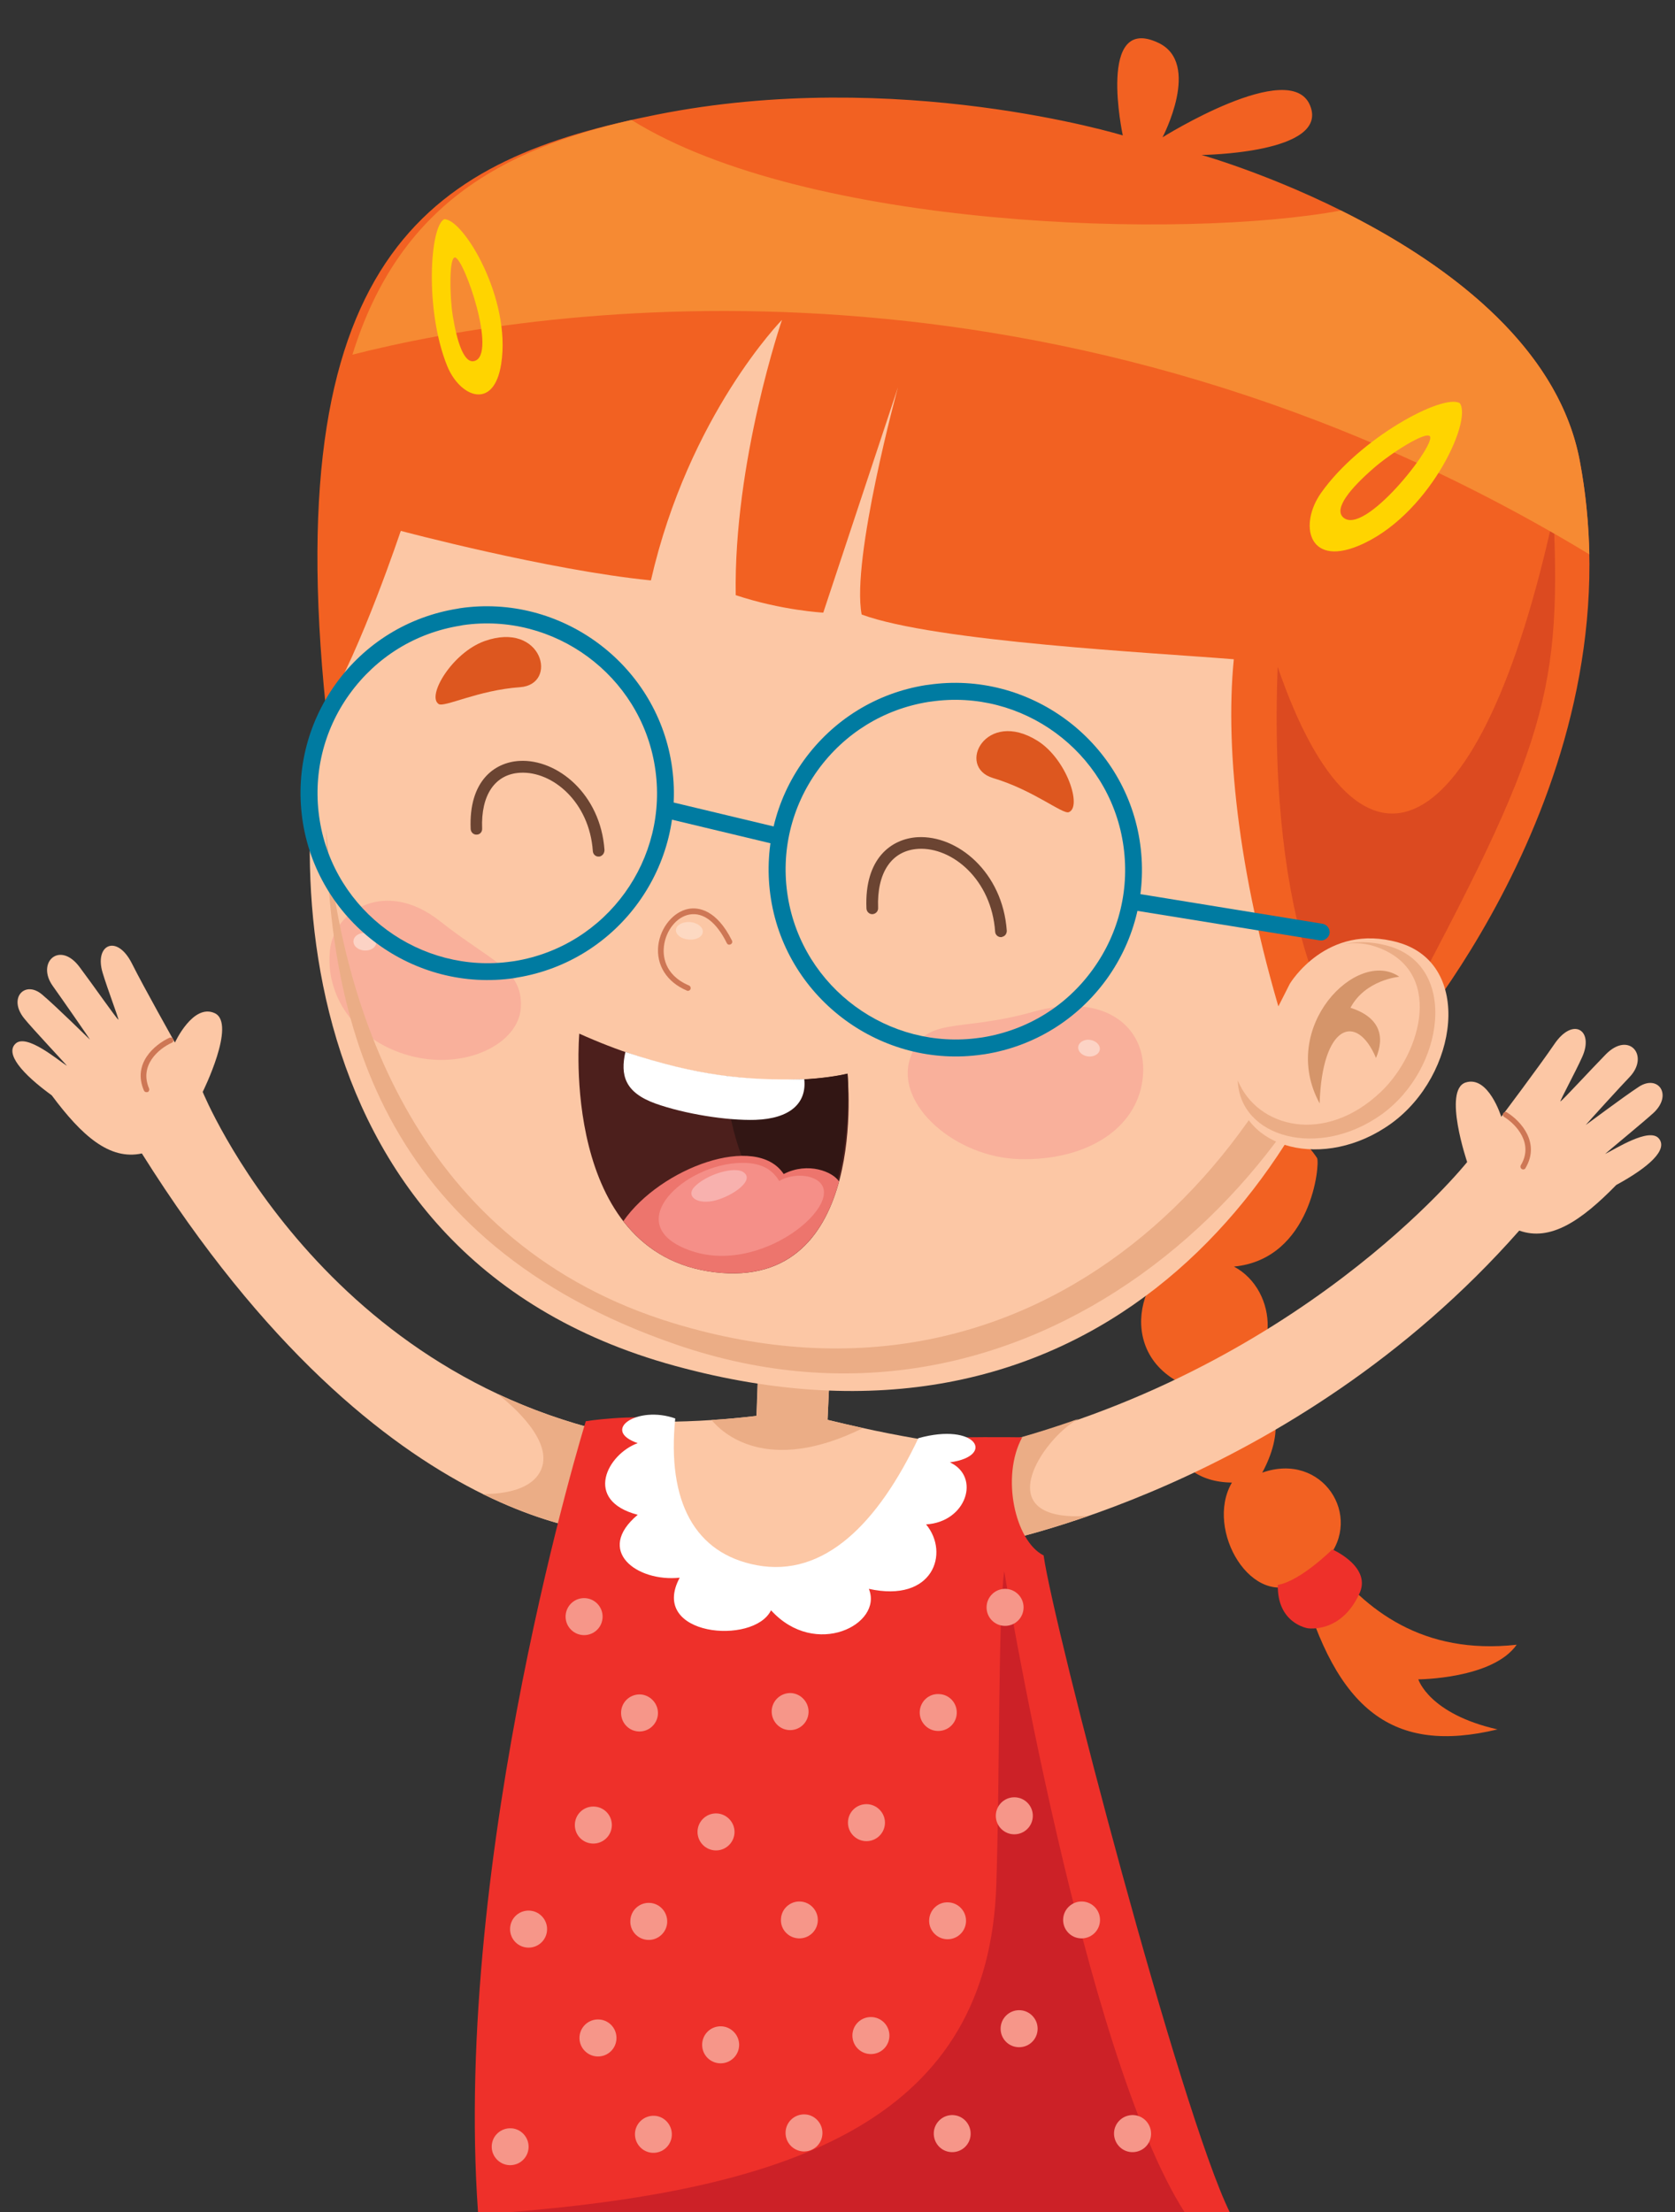 <?xml version="1.0" encoding="utf-8"?>
<!-- Generator: Adobe Illustrator 24.0.1, SVG Export Plug-In . SVG Version: 6.00 Build 0)  -->
<svg version="1.1" id="Layer_1" xmlns="http://www.w3.org/2000/svg" xmlns:xlink="http://www.w3.org/1999/xlink" x="0px" y="0px"
	 viewBox="0 0 97.76 129.06" style="enable-background:new 0 0 97.76 129.06;" xml:space="preserve">
<rect x="0" y="0" width="97.76" height="129.06" fill="#333333" stroke="none"/>
<style type="text/css">
	.st0{fill:#F26122;}
	.st1{fill:#EE302A;}
	.st2{fill:#FCC7A5;}
	.st3{fill:#EBAD86;}
	.st4{fill:#CE7755;}
	.st5{fill:#F9B09B;}
	.st6{fill:#FCD3C5;}
	.st7{fill:#FDD9C2;}
	.st8{fill:#DD571F;}
	.st9{fill:#4C1F1C;}
	.st10{fill:#321614;}
	.st11{fill:#ED756D;}
	.st12{fill:#F58F88;}
	.st13{fill:#F8B1AE;}
	.st14{fill:#FFFFFF;}
	.st15{fill:#6B4432;}
	.st16{fill:#DC4A20;}
	.st17{fill:#F68A33;}
	.st18{fill:#D5956A;}
	.st19{fill:#FFD400;}
	.st20{fill:#007BA1;}
	.st21{fill:#CC2127;}
	.st22{fill:#F69689;}
</style>
<g>
	<g>
		<path class="st0" d="M76.87,67.56c0.18,0.33-0.32,5.89-4.85,6.33c2.62,1.4,2.76,5.73-0.4,6.79c3.54,0.37,3.17,3.17,2.05,5.23
			c3.51-1.24,5.93,2.55,3.76,5.06c2.26,2.95,5.6,5.59,11.09,4.98c-1.4,2-5.74,2.02-5.74,2.02s0.61,2.01,4.62,2.92
			c-6.08,1.46-9.39-1.07-11.49-8.65c-2.8,1.74-5.63-2.98-4.01-5.75c-3.99-0.04-4.35-4.2-2.62-5.63c-4.57-1.92-2.48-7.64,0.28-7.51
			c-3.39-3-3.06-8.16,0.2-9.36C74.59,63.85,76.87,67.56,76.87,67.56z"/>
		<path class="st1" d="M77.76,90.39c0,0,2.38,1.04,1.55,2.64c-1.07,2.27-2.98,1.96-2.98,1.96s-1.8-0.27-1.75-2.53
			C75.91,92.23,77.76,90.39,77.76,90.39z"/>
	</g>
	<g>
		<path class="st2" d="M57.77,90.07c0,0,17.63-3.23,30.9-18.28c1.82,0.65,3.62-0.57,5.66-2.66c1.91-1.04,3.03-2.06,2.49-2.71
			c-0.56-0.68-2.59,0.64-3.14,0.9c0.06-0.07,2.36-1.96,2.84-2.41c1.11-1.05,0.25-2.24-0.87-1.51c-0.93,0.61-2.99,2.16-3.1,2.23
			c0.08-0.11,2.17-2.4,2.57-2.81c1.16-1.23-0.04-2.69-1.4-1.31c-0.92,0.94-2.48,2.64-2.65,2.75c0-0.11,0.84-1.64,1.27-2.59
			c0.71-1.56-0.52-2.38-1.62-0.76c-0.87,1.28-3.1,4.24-3.1,4.24s-0.75-2.43-2.08-2c-1.34,0.44,0.09,4.64,0.09,4.64
			s-9.81,12.34-28.45,16.7C53.28,86.85,57.77,90.07,57.77,90.07z"/>
		<path class="st3" d="M63.54,88.43c-3.51,1.22-5.77,1.64-5.77,1.64s-4.5-3.21-0.6-5.59c2.04-0.48,3.95-1.06,5.78-1.71
			C60.86,83.89,57.51,88.86,63.54,88.43z"/>
		<path class="st4" d="M88.97,68.21c-0.05,0.02-0.1,0.02-0.15-0.01c-0.08-0.05-0.1-0.15-0.06-0.22c0.76-1.26-0.25-2.37-0.97-2.82
			c-0.08-0.05-0.1-0.15-0.05-0.22c0.05-0.07,0.15-0.1,0.22-0.04c0.82,0.51,1.95,1.78,1.07,3.25C89.02,68.17,89,68.2,88.97,68.21z"/>
	</g>
	<g>
		<path class="st2" d="M36.49,89.49c0,0-13.88,0.62-28.21-22.2c-1.89,0.41-3.51-1.04-5.26-3.39c-1.76-1.28-2.73-2.44-2.11-3.02
			c0.65-0.6,2.49,0.98,3,1.3c-0.05-0.08-2.09-2.25-2.5-2.77c-0.96-1.19,0.05-2.25,1.06-1.38c0.85,0.72,2.68,2.53,2.78,2.62
			c-0.06-0.12-1.83-2.66-2.17-3.13c-0.98-1.37,0.4-2.66,1.56-1.11c0.79,1.05,2.11,2.95,2.27,3.08c0.01-0.11-0.62-1.74-0.92-2.74
			c-0.5-1.64,0.83-2.29,1.71-0.54c0.69,1.38,2.51,4.61,2.51,4.61s1.06-2.31,2.33-1.71c1.27,0.61-0.71,4.59-0.71,4.59
			s7.01,17.22,25.99,20.32C41.37,86.9,36.49,89.49,36.49,89.49z"/>
		<path class="st3" d="M36.4,83.76c-0.32,1.07-1.04,3.51-1.68,5.58c-1.44-0.23-3.71-0.79-6.53-2.18c1.27,0,2.92-0.26,3.41-1.47
			c0.65-1.63-1.6-3.62-2.56-4.37C31.25,82.35,33.7,83.2,36.4,83.76z"/>
		<path class="st4" d="M8.58,63.71c-0.07,0.02-0.15-0.02-0.18-0.09c-0.68-1.58,0.62-2.68,1.49-3.08c0.08-0.03,0.18,0,0.22,0.08
			c0.03,0.08,0,0.18-0.08,0.21c-0.77,0.35-1.91,1.31-1.33,2.67c0.03,0.08,0,0.17-0.08,0.21C8.6,63.71,8.59,63.71,8.58,63.71z"/>
	</g>
	<g>
		<g>
			<g>
				<g>
					<path class="st2" d="M48.64,76.35c0,0-0.29,5.08-0.34,6.48c5.34,1.31,8.36,1.52,8.36,1.52l-1.49,7.97l-18.03-0.31l-1.37-9.16
						c0,0,3.58,0.33,8.38-0.25c0.11-2.85,0.21-6.65,0.21-6.65L48.64,76.35z"/>
				</g>
			</g>
		</g>
		<path class="st3" d="M41.53,82.84c0.82-0.05,1.7-0.13,2.63-0.24c0.11-2.85,0.21-6.65,0.21-6.65l4.27,0.4c0,0-0.29,5.08-0.34,6.48
			c0.74,0.18,1.43,0.34,2.07,0.48C44.73,86.1,42.11,83.55,41.53,82.84z"/>
	</g>
	<g>
		<g>
			<path class="st2" d="M19.7,38.54c-3.06,8.58-4.24,34.59,19.69,41.14c23.8,6.51,37.26-9.77,41.23-26.33
				c4.81-19.97-10.67-32.8-24.7-35.07C34.03,14.73,23.8,27.06,19.7,38.54z"/>
			<path class="st5" d="M30.4,58.76c-0.11,2.16-3.31,3.72-6.55,2.81c-3.23-0.91-4.88-3.58-4.59-6.16c0.26-2.34,3.28-4.16,6.42-1.67
				C28.62,56.07,30.51,56.52,30.4,58.76z"/>
			<path class="st6" d="M21.96,55c-0.02,0.28-0.34,0.48-0.71,0.45c-0.37-0.03-0.65-0.28-0.62-0.57c0.03-0.28,0.34-0.48,0.71-0.45
				C21.71,54.47,21.98,54.73,21.96,55z"/>
			<path class="st7" d="M41.02,54.37c-0.03,0.29-0.39,0.48-0.83,0.44c-0.43-0.03-0.76-0.29-0.74-0.57c0.03-0.28,0.39-0.48,0.83-0.45
				C40.71,53.83,41.04,54.09,41.02,54.37z"/>
			<path class="st5" d="M66.69,62.94c-0.35,2.94-3.32,4.78-7.18,4.68c-3.72-0.09-7.27-3.16-6.4-5.85c0.83-2.56,2.78-1.5,7.18-2.74
				C64.55,57.82,67.05,60,66.69,62.94z"/>
			<path class="st6" d="M64.19,61.22c-0.03,0.27-0.34,0.45-0.69,0.41c-0.34-0.04-0.6-0.29-0.57-0.56c0.03-0.26,0.33-0.45,0.68-0.41
				C63.96,60.71,64.22,60.96,64.19,61.22z"/>
			<path class="st8" d="M28.28,37.4c3.37-1.2,4.34,2.53,2.07,2.69c-2.44,0.17-4.43,1.2-4.75,0.98C24.89,40.6,26.39,38.08,28.28,37.4
				z"/>
			<path class="st8" d="M60.56,43.22c-3.03-1.9-4.78,1.52-2.6,2.17c2.35,0.7,4.06,2.13,4.42,1.99
				C63.17,47.08,62.26,44.29,60.56,43.22z"/>
			<path class="st3" d="M80.94,52.67c1.19-5.6-0.15-10.44-2.96-14.52c1.5,3.44,2.17,8.27,1.23,12.68
				C75.73,67.17,60.95,83.77,39.3,77.19c-14.88-4.53-19.36-18.2-20.27-28.82c0.2,10.87,2.94,24.04,20.41,30.06
				C60.02,85.53,77.47,69.02,80.94,52.67z"/>
			<g>
				<path class="st9" d="M33.81,60.3c0,0-1.16,12.83,7.91,13.92c9.08,1.08,7.74-11.58,7.74-11.58S42.86,64.38,33.81,60.3z"/>
				<path class="st10" d="M42.29,62.77c0.27,3.16,1.34,7.64,4.97,9.58c2.68-3.53,2.21-9.72,2.21-9.72S46.69,63.36,42.29,62.77z"/>
				<path class="st11" d="M36.38,71.24c1.19,1.53,2.88,2.69,5.34,2.98c4.49,0.53,6.43-2.3,7.25-5.29c-0.35-0.57-1.81-1.17-3.23-0.44
					C44.13,66.07,38.54,68.13,36.38,71.24z"/>
				<path class="st12" d="M47.4,68.71c-0.69-0.26-1.55-0.06-1.92,0.19c-0.31-0.5-0.82-1.07-2.17-1.06
					c-3.35,0.01-7.29,3.67-2.95,5.14C44.75,74.47,49.99,69.66,47.4,68.71z"/>
				<path class="st13" d="M40.51,69.26c0.68-0.74,2.43-1.28,2.93-0.84c0.61,0.51-0.88,1.47-1.87,1.65
					C40.56,70.24,40.08,69.74,40.51,69.26z"/>
				<path class="st14" d="M36.5,61.37c-0.3,1.34-0.05,2.36,1.76,3.01c1.69,0.6,4.14,1,5.83,0.95c2.03-0.07,3-0.98,2.85-2.37
					C43.49,63.04,40.71,62.76,36.5,61.37z"/>
			</g>
			<path class="st4" d="M40.21,57.79c-0.04,0.02-0.08,0.02-0.12,0c-1.18-0.5-1.8-1.49-1.67-2.64c0.13-1.06,0.89-1.97,1.77-2.13
				c0.55-0.1,1.62,0.02,2.53,1.85c0.04,0.08,0.01,0.18-0.08,0.22c-0.09,0.05-0.18,0.01-0.22-0.07c-0.6-1.22-1.37-1.81-2.17-1.67
				c-0.76,0.13-1.39,0.93-1.5,1.85c-0.06,0.48-0.03,1.66,1.46,2.29c0.09,0.04,0.12,0.13,0.09,0.22
				C40.28,57.74,40.25,57.78,40.21,57.79z"/>
			<path class="st15" d="M58.53,54.64c-0.03,0.02-0.06,0.02-0.09,0.03c-0.19,0.01-0.35-0.13-0.36-0.32
				c-0.21-3.02-2.49-4.94-4.48-4.83c-1.56,0.09-2.43,1.38-2.35,3.45c0.01,0.19-0.14,0.35-0.33,0.36c-0.18,0.01-0.34-0.14-0.35-0.33
				c-0.13-2.93,1.46-4.07,2.98-4.16c2.33-0.13,4.97,2.04,5.21,5.46C58.76,54.46,58.67,54.6,58.53,54.64z"/>
			<path class="st15" d="M35.05,49.95c-0.03,0.02-0.06,0.02-0.09,0.02c-0.19,0.02-0.35-0.13-0.36-0.32
				c-0.2-2.86-2.35-4.67-4.24-4.57c-1.47,0.08-2.3,1.3-2.22,3.26c0.01,0.19-0.13,0.35-0.32,0.35c-0.19,0.01-0.34-0.14-0.35-0.33
				c-0.12-2.8,1.39-3.89,2.85-3.97c2.21-0.12,4.73,1.94,4.96,5.19C35.28,49.76,35.19,49.89,35.05,49.95z"/>
		</g>
		<g>
			<path class="st0" d="M45.64,18.66c0,0-2.83,8.26-2.7,16.06c2.71,0.9,5.11,1.02,5.11,1.02l4.36-13.15c0,0-2.74,10.02-2.12,13.26
				c4.31,1.59,17.09,2.23,21.72,2.61c-0.54,5.48,0.37,13.16,3.04,21.7c1.78,0.55,6.48,1.24,6.48,1.24S95.74,45.61,92.2,26.87
				C89.88,14.58,70.13,9.04,70.13,9.04s7.49-0.08,6.33-2.89c-1.15-2.81-8.61,1.86-8.61,1.86s2.28-4.32-0.24-5.51
				C64,0.78,65.53,7.9,65.53,7.9S52.4,3.88,38.32,6.69c-12.79,2.55-22.08,7.73-19.3,34.61c2.06-3.41,4.37-10.33,4.37-10.33
				s8.6,2.29,14.6,2.89C40.2,24.2,45.64,18.66,45.64,18.66z"/>
			<path class="st16" d="M90.67,30.08c0.49,10.87-0.7,14.02-10,31.28c-2.79,0.62-6.69-7.36-6.1-22.46
				C79.37,52.89,86.42,49.58,90.67,30.08z"/>
			<path class="st17" d="M36.86,7c10.23,6.37,32.26,6.98,41.4,5.28c5.74,2.85,12.63,7.65,13.94,14.6c0.35,1.85,0.52,3.67,0.56,5.46
				C61.72,13.56,31.83,17.82,20.57,20.69C23.27,11.99,29.27,8.73,36.86,7z"/>
		</g>
		<g>
			<path class="st2" d="M75.28,57.39c0,0,2.14-3.59,6.32-2.41c4.4,1.24,3.51,7.73-0.4,10.56c-3.91,2.82-8.84,1.46-8.97-2.13
				L75.28,57.39z"/>
			<path class="st3" d="M81.01,55.18c-1.06-0.29-1.98-0.26-2.76-0.06c0.61-0.14,1.28-0.14,1.99,0.09c4.07,1.33,2.77,6.18,0.36,8.48
				c-3.26,3.11-7.21,2.12-8.36-0.66c0.12,3.34,4.73,4.61,8.4,1.98C84.31,62.37,85.15,56.33,81.01,55.18z"/>
			<path class="st18" d="M81.67,56.98c-2.47-1.7-7.07,2.95-4.65,7.39c0.14-4.59,2.15-5.34,3.29-2.65c0.54-1.29,0.2-2.38-1.49-2.93
				C79.69,57.15,81.67,56.98,81.67,56.98z"/>
		</g>
		<path class="st19" d="M29.25,21.24c0.61-3.84-2.23-8.51-3.33-8.45c-0.84,0.45-1.13,5.33,0.18,8.56
			C26.84,23.17,28.82,23.97,29.25,21.24z M26.42,18.39c-0.18-1.16-0.21-3.37,0.13-3.37c0.52,0,2.49,5.68,1.14,6.04
			C27.08,21.23,26.67,19.94,26.42,18.39z"/>
		<path class="st19" d="M79.24,31.86c4.07-1.65,6.72-7.28,5.96-8.34c-0.97-0.58-5.84,2.03-8.1,5.24
			C75.82,30.58,76.33,33.04,79.24,31.86z M80.15,27.33c1-0.88,3.09-2.21,3.31-1.87c0.33,0.52-3.84,5.86-5.07,4.72
			C77.84,29.66,78.82,28.49,80.15,27.33z"/>
		<g>
			<path class="st20" d="M30.02,57.06c-5.86,0.86-11.39-3.2-12.34-9.05c-0.46-2.88,0.22-5.76,1.92-8.12c1.7-2.36,4.23-3.92,7.1-4.38
				l0.16-0.03c5.85-0.85,11.39,3.2,12.33,9.05c0.96,5.93-3.09,11.54-9.02,12.5L30.02,57.06z M27.02,36.47l-0.15,0.03
				c-2.62,0.42-4.9,1.83-6.46,3.98c-1.55,2.14-2.17,4.77-1.75,7.38c0.85,5.32,5.89,9,11.21,8.23l0.15-0.02
				c5.39-0.87,9.07-5.96,8.2-11.36C37.37,39.39,32.34,35.7,27.02,36.47z"/>
			<path class="st20" d="M57.33,61.52c-5.85,0.85-11.39-3.21-12.33-9.05c-0.46-2.87,0.22-5.76,1.92-8.12
				c1.71-2.36,4.23-3.92,7.1-4.38l0.16-0.02c5.86-0.86,11.39,3.2,12.33,9.05c0.46,2.87-0.22,5.76-1.92,8.12
				c-1.71,2.36-4.23,3.92-7.11,4.38L57.33,61.52z M54.33,40.93l-0.15,0.02c-2.61,0.42-4.9,1.84-6.45,3.98
				c-1.55,2.15-2.17,4.77-1.75,7.38c0.86,5.32,5.89,9,11.21,8.23l0.15-0.02c2.61-0.42,4.91-1.83,6.45-3.98
				c1.55-2.14,2.17-4.77,1.75-7.38C64.69,43.84,59.66,40.15,54.33,40.93z"/>
			<path class="st20" d="M45.31,49.24c-0.06,0.01-0.12,0.01-0.19-0.01l-6.27-1.5c-0.27-0.06-0.43-0.33-0.36-0.6
				c0.06-0.26,0.33-0.43,0.59-0.37l6.27,1.5c0.27,0.06,0.43,0.33,0.36,0.6C45.67,49.07,45.51,49.21,45.31,49.24z"/>
			<path class="st20" d="M77.18,54.86c-0.05,0.01-0.1,0-0.15,0l-11.01-1.78c-0.27-0.05-0.46-0.3-0.41-0.57
				c0.04-0.27,0.3-0.45,0.57-0.41l11,1.79c0.27,0.04,0.46,0.3,0.42,0.57C77.56,54.66,77.39,54.82,77.18,54.86z"/>
		</g>
	</g>
	<g>
		<path class="st1" d="M27.9,129.06c-1.49-21.01,6.29-46.15,6.29-46.15s2.61-0.42,4.91-0.11c-1.95,11.41,12.32,12,14.82,1.15
			c1.72-0.16,5.74-0.1,5.74-0.1c-1.25,2.29-0.42,6.05,1.25,6.89c0.58,4.14,8,32.52,10.87,38.33
			C60.14,129.06,44.23,129.06,27.9,129.06z"/>
		<path class="st21" d="M58.61,91.66c-0.37,2.87-0.24,11.31-0.46,18.27c-0.43,13.55-11.49,17.77-28.5,19.13c16.2,0,28.96,0,39.49,0
			C63.21,119.79,58.61,91.66,58.61,91.66z"/>
		<path class="st22" d="M35.17,94.31c0,0.6-0.48,1.08-1.08,1.08c-0.59,0-1.08-0.48-1.08-1.08c0-0.59,0.48-1.08,1.08-1.08
			C34.69,93.23,35.17,93.72,35.17,94.31z"/>
		<path class="st22" d="M59.74,93.77c0,0.6-0.48,1.08-1.08,1.08c-0.6,0-1.08-0.48-1.08-1.08c0-0.59,0.48-1.08,1.08-1.08
			C59.26,92.69,59.74,93.18,59.74,93.77z"/>
		<path class="st22" d="M38.4,99.99c-0.03,0.59-0.54,1.05-1.13,1.02c-0.6-0.03-1.05-0.54-1.02-1.14c0.03-0.6,0.54-1.05,1.14-1.02
			C37.97,98.89,38.43,99.4,38.4,99.99z"/>
		<path class="st22" d="M47.19,99.91c-0.03,0.6-0.54,1.05-1.13,1.02c-0.59-0.03-1.05-0.54-1.02-1.14c0.03-0.59,0.54-1.05,1.14-1.02
			C46.76,98.81,47.22,99.32,47.19,99.91z"/>
		<path class="st22" d="M55.84,99.96c-0.03,0.6-0.54,1.05-1.14,1.02c-0.59-0.03-1.05-0.54-1.02-1.13c0.03-0.6,0.54-1.06,1.13-1.02
			C55.41,98.85,55.87,99.36,55.84,99.96z"/>
		<path class="st22" d="M35.71,106.47c0,0.6-0.49,1.08-1.08,1.08c-0.6,0-1.08-0.48-1.08-1.08c0-0.6,0.48-1.08,1.08-1.08
			C35.23,105.39,35.71,105.87,35.71,106.47z"/>
		<path class="st22" d="M42.87,106.87c0,0.59-0.48,1.08-1.08,1.08s-1.08-0.49-1.08-1.08c0-0.6,0.49-1.08,1.08-1.08
			S42.87,106.28,42.87,106.87z"/>
		<path class="st22" d="M51.65,106.33c0,0.59-0.48,1.08-1.08,1.08c-0.59,0-1.08-0.48-1.08-1.08c0-0.6,0.48-1.08,1.08-1.08
			C51.16,105.25,51.65,105.74,51.65,106.33z"/>
		<circle class="st22" cx="59.2" cy="105.93" r="1.08"/>
		<path class="st22" d="M38.94,112.15c-0.03,0.59-0.54,1.05-1.13,1.02c-0.6-0.03-1.06-0.54-1.02-1.14c0.03-0.6,0.54-1.05,1.13-1.02
			C38.51,111.04,38.97,111.55,38.94,112.15z"/>
		<path class="st22" d="M47.73,112.06c-0.03,0.6-0.54,1.05-1.13,1.02c-0.6-0.03-1.06-0.54-1.02-1.13c0.03-0.6,0.54-1.05,1.13-1.02
			C47.3,110.96,47.76,111.47,47.73,112.06z"/>
		<path class="st22" d="M56.38,112.11c-0.03,0.6-0.54,1.05-1.13,1.02c-0.59-0.03-1.05-0.54-1.02-1.13c0.03-0.6,0.54-1.06,1.13-1.02
			C55.95,111.01,56.41,111.51,56.38,112.11z"/>
		<path class="st22" d="M64.2,112.06c-0.03,0.6-0.54,1.05-1.13,1.02c-0.6-0.03-1.05-0.54-1.02-1.13c0.03-0.59,0.54-1.05,1.13-1.02
			C63.77,110.96,64.23,111.46,64.2,112.06z"/>
		<path class="st22" d="M35.98,118.89c0,0.6-0.48,1.08-1.08,1.08c-0.59,0-1.08-0.48-1.08-1.08c0-0.59,0.48-1.08,1.08-1.08
			C35.5,117.81,35.98,118.29,35.98,118.89z"/>
		<path class="st22" d="M43.14,119.29c0,0.6-0.49,1.08-1.08,1.08c-0.6,0-1.08-0.48-1.08-1.08c0-0.6,0.48-1.08,1.08-1.08
			C42.65,118.21,43.14,118.7,43.14,119.29z"/>
		<path class="st22" d="M31.93,112.54c0,0.6-0.48,1.08-1.08,1.08c-0.6,0-1.08-0.48-1.08-1.08c0-0.6,0.48-1.08,1.08-1.08
			C31.45,111.46,31.93,111.95,31.93,112.54z"/>
		<path class="st22" d="M51.91,118.75c0,0.6-0.48,1.08-1.08,1.08c-0.6,0-1.08-0.48-1.08-1.08c0-0.6,0.48-1.08,1.08-1.08
			C51.43,117.67,51.91,118.16,51.91,118.75z"/>
		<path class="st22" d="M60.56,118.35c0,0.6-0.48,1.08-1.08,1.08c-0.6,0-1.08-0.48-1.08-1.08c0-0.6,0.49-1.08,1.08-1.08
			C60.07,117.27,60.56,117.75,60.56,118.35z"/>
		<path class="st22" d="M39.21,124.57c-0.03,0.6-0.54,1.05-1.13,1.02c-0.59-0.03-1.05-0.54-1.02-1.14c0.03-0.59,0.54-1.05,1.14-1.02
			C38.78,123.46,39.24,123.97,39.21,124.57z"/>
		<path class="st22" d="M48,124.49c-0.03,0.6-0.54,1.05-1.13,1.02c-0.6-0.04-1.05-0.54-1.02-1.14c0.03-0.6,0.54-1.05,1.14-1.02
			C47.57,123.38,48.03,123.89,48,124.49z"/>
		<path class="st22" d="M56.65,124.53c-0.03,0.6-0.54,1.05-1.13,1.02c-0.6-0.03-1.05-0.54-1.02-1.14c0.03-0.59,0.54-1.05,1.13-1.02
			C56.22,123.42,56.68,123.93,56.65,124.53z"/>
		<path class="st22" d="M67.18,124.53c-0.03,0.6-0.54,1.05-1.14,1.02c-0.59-0.03-1.05-0.54-1.02-1.14c0.03-0.59,0.54-1.05,1.14-1.02
			C66.75,123.42,67.21,123.93,67.18,124.53z"/>
		<path class="st22" d="M30.85,125.29c-0.03,0.6-0.54,1.05-1.13,1.02c-0.59-0.03-1.05-0.54-1.02-1.13c0.03-0.6,0.54-1.05,1.14-1.02
			C30.42,124.19,30.88,124.7,30.85,125.29z"/>
		<path class="st14" d="M53.6,83.9c-2.36,4.97-5.5,8.15-9.44,7.41c-3.6-0.68-5.24-3.69-4.75-8.56c-2.19-0.78-4.38,0.68-2.19,1.44
			c-1.77,0.64-3.2,3.34,0,4.18c-2.51,2.1-0.05,3.93,2.45,3.67C37.84,95.45,44,96,45,93.94c2.59,2.85,6.56,0.81,5.71-1.25
			c3.75,0.83,4.73-2.09,3.34-3.76c2.36-0.14,3.2-2.78,1.39-3.62C58.13,84.94,56.99,82.96,53.6,83.9z"/>
	</g>
</g>
</svg>

